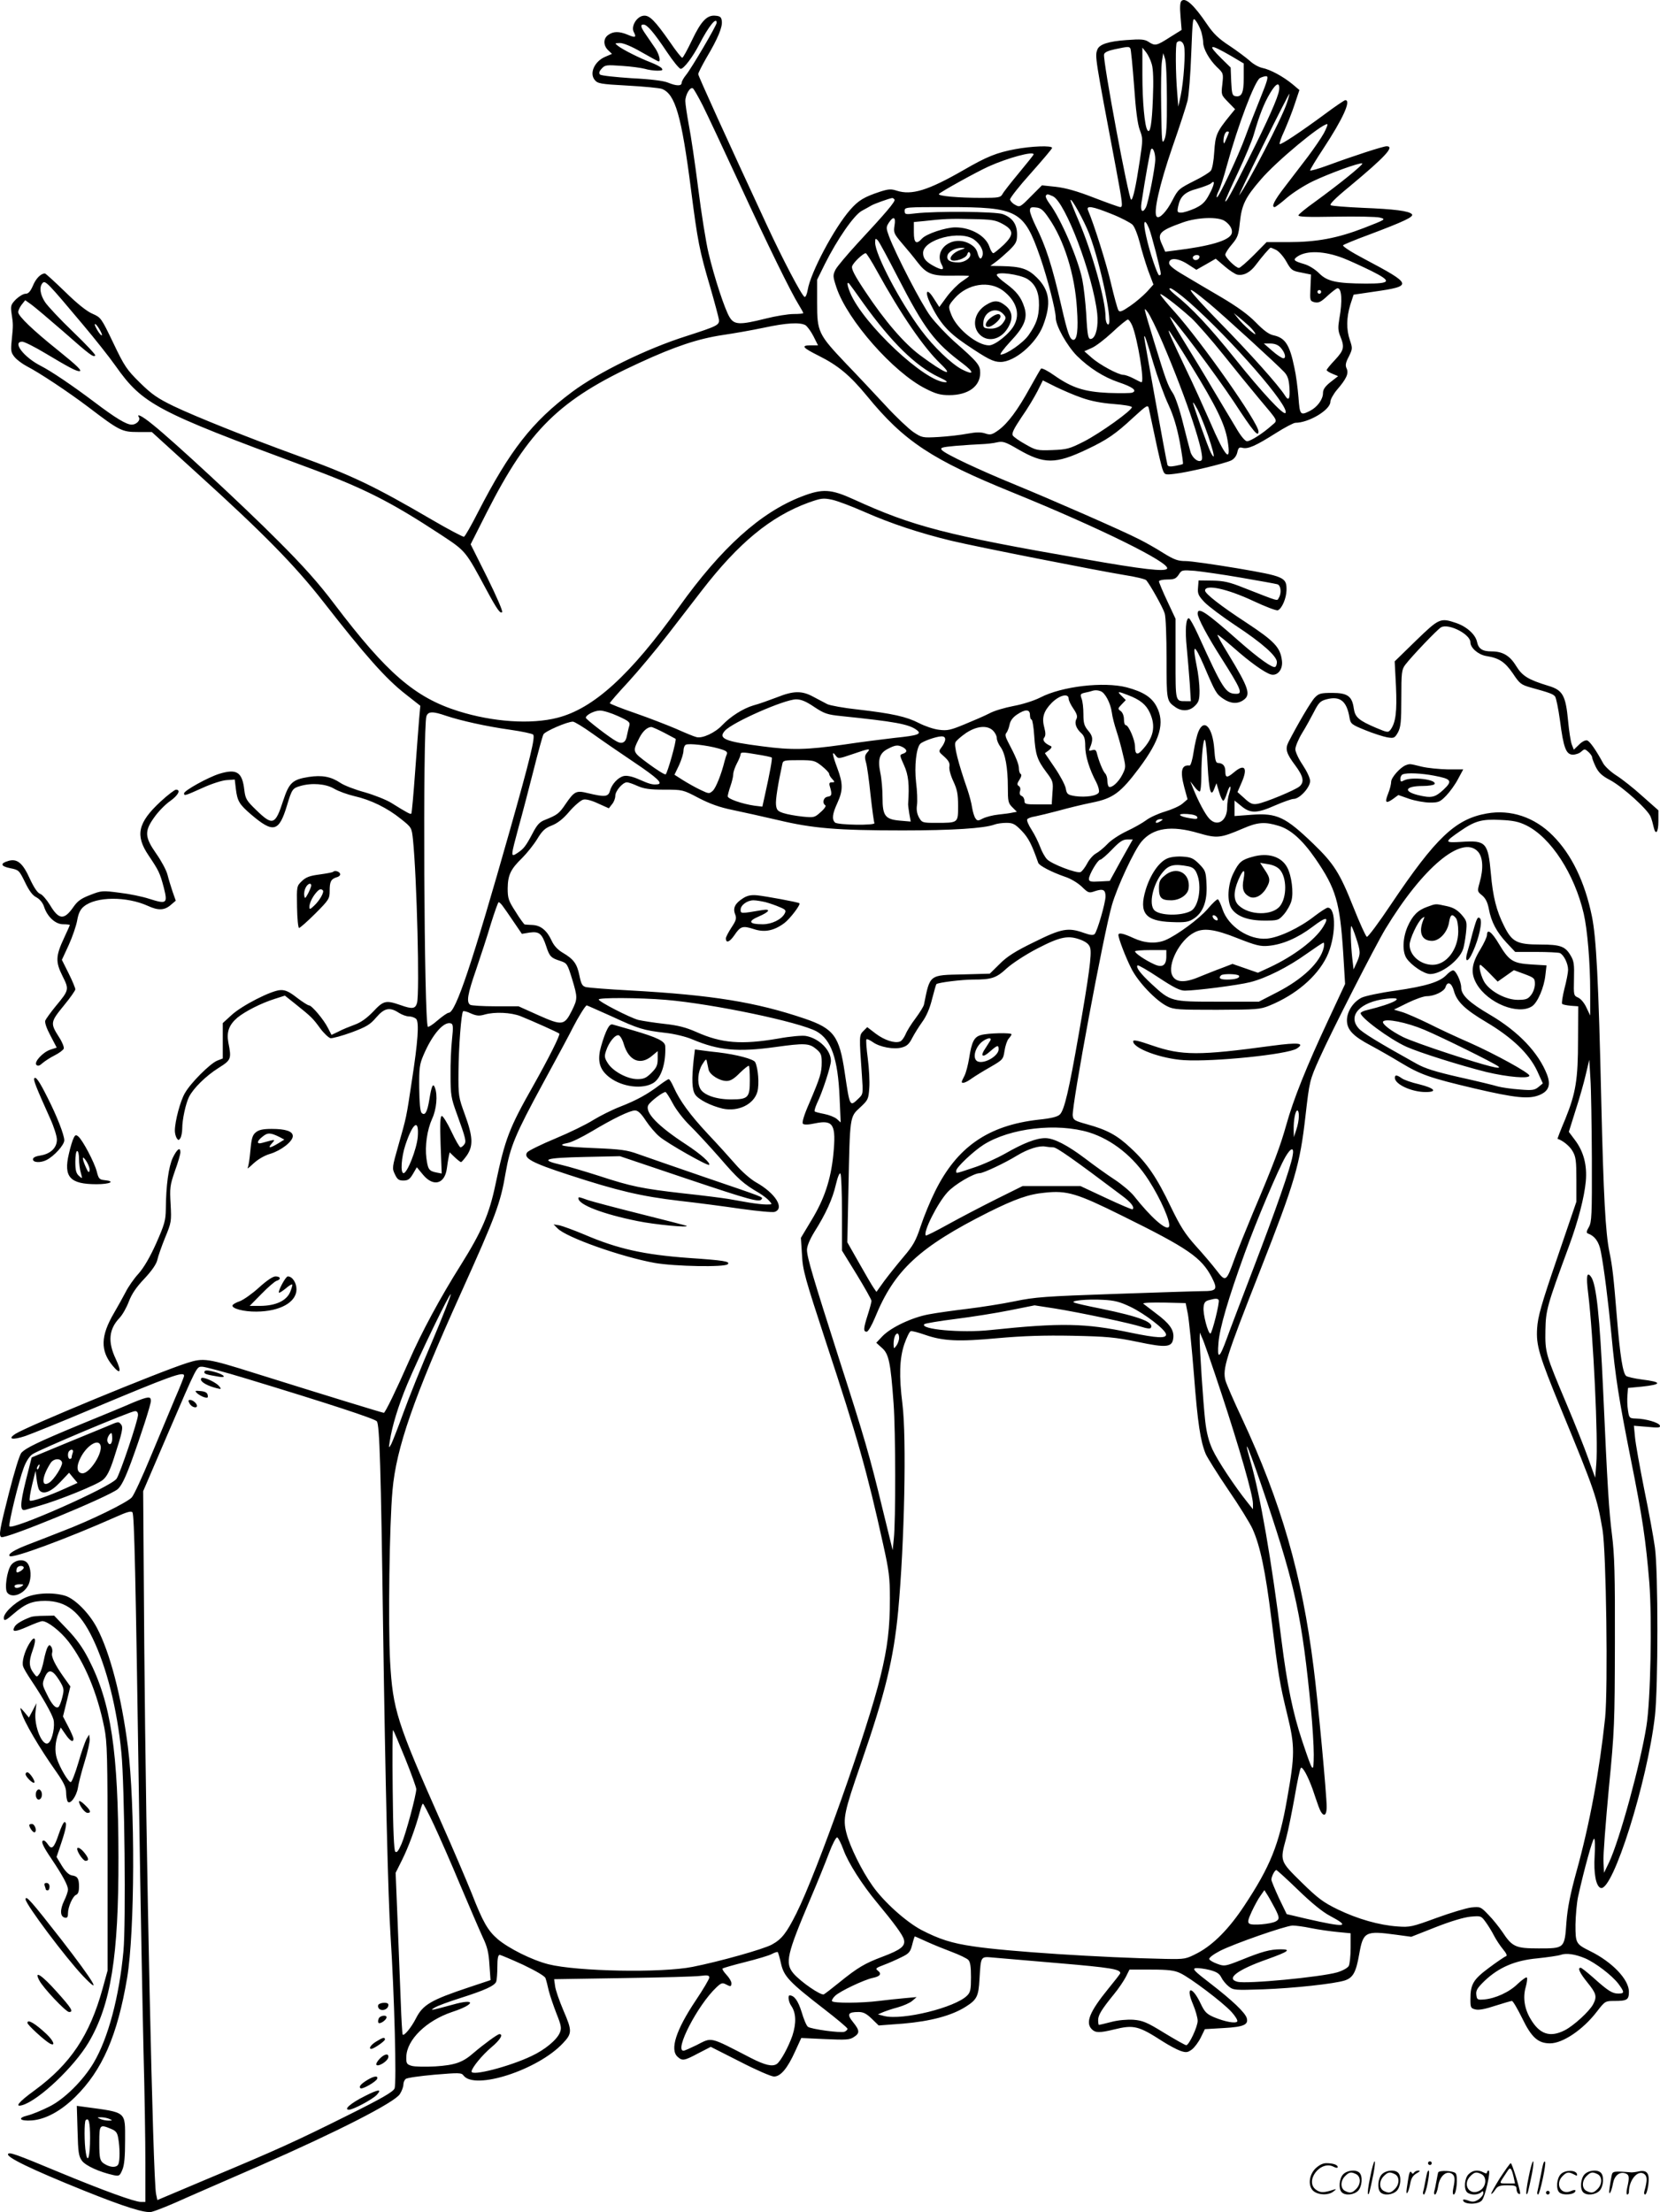 <svg version="1.0" xmlns="http://www.w3.org/2000/svg"
  viewBox="0 0 900.755 1199.853"
 preserveAspectRatio="xMidYMid meet">
<g transform="translate(-1.12,1200.329) scale(0.1,-0.1)"
fill="#000000" stroke="none">
<path d="M6422 11998 c-8 -8 -9 -36 -5 -84 l6 -73 -64 -40 c-72 -46 -80 -48
-115 -25 -21 14 -41 16 -120 10 -98 -7 -147 -23 -158 -51 -14 -37 -14 -37 100
-640 37 -198 39 -215 24 -215 -6 0 -70 23 -143 51 -92 36 -154 53 -207 59
l-75 8 -60 -60 c-57 -58 -60 -60 -85 -46 -14 7 -26 20 -28 29 -1 8 49 72 113
143 63 71 115 132 115 137 0 14 -110 10 -201 -7 -100 -19 -153 -40 -279 -113
-193 -111 -282 -138 -363 -112 -30 10 -45 9 -89 -5 -88 -29 -118 -47 -163 -98
-87 -99 -216 -342 -231 -435 -4 -23 -11 -40 -17 -38 -14 4 -120 206 -206 392
-215 463 -371 806 -371 816 0 7 20 46 44 88 62 104 88 167 84 199 -2 22 -9 28
-34 30 -46 5 -78 -28 -128 -133 -25 -52 -48 -95 -53 -95 -4 0 -34 37 -65 83
-84 120 -113 149 -145 145 -37 -4 -69 -58 -53 -88 16 -30 9 -33 -33 -15 -46
19 -77 19 -105 -1 -28 -19 -28 -57 -1 -83 l21 -20 -35 -15 c-59 -24 -89 -89
-59 -126 16 -20 30 -23 179 -31 89 -5 173 -13 186 -18 72 -28 106 -143 158
-548 36 -279 45 -327 104 -527 24 -83 45 -162 47 -175 4 -31 -7 -36 -177 -91
-215 -68 -478 -197 -620 -303 -217 -162 -337 -316 -510 -652 -36 -71 -71 -132
-76 -133 -5 -2 -83 39 -172 91 -317 185 -438 243 -737 351 -261 95 -547 209
-668 267 -86 42 -117 63 -182 127 -71 70 -84 89 -144 215 -65 135 -67 138
-112 158 -30 12 -84 55 -149 119 -57 55 -106 100 -110 100 -22 0 -49 -27 -65
-66 -14 -32 -25 -44 -40 -44 -12 0 -35 -14 -52 -30 -28 -29 -30 -35 -24 -78 9
-58 9 -62 1 -142 -6 -58 -5 -68 15 -93 12 -15 43 -38 68 -51 66 -34 219 -135
333 -221 168 -128 182 -135 268 -135 l76 0 255 -232 c351 -318 522 -492 675
-688 228 -292 339 -418 447 -502 l80 -63 -6 -65 c-3 -36 -13 -166 -22 -290 -9
-124 -18 -227 -21 -230 -4 -5 -23 5 -108 58 -27 17 -93 43 -145 58 -52 14
-112 37 -132 51 -51 34 -99 43 -172 32 -88 -14 -106 -31 -138 -128 -43 -133
-57 -138 -145 -53 -54 52 -60 62 -66 109 -11 99 -41 118 -136 89 -61 -19 -191
-91 -191 -106 0 -15 5 -13 101 30 48 22 107 41 131 42 l43 3 6 -51 c8 -66 19
-84 82 -138 122 -104 152 -96 196 50 26 87 30 92 72 104 62 18 137 12 182 -14
23 -14 73 -32 111 -41 89 -20 179 -64 253 -124 58 -46 58 -47 65 -111 21 -206
37 -832 22 -887 -9 -32 -26 -34 -88 -12 -81 28 -93 26 -150 -35 -35 -36 -67
-59 -101 -71 -27 -10 -67 -26 -87 -37 l-38 -18 -19 37 c-23 46 -88 123 -103
123 -6 0 -36 19 -66 42 -41 32 -62 42 -88 41 -49 -1 -213 -85 -268 -137 l-46
-42 0 -96 0 -96 -31 -12 c-39 -17 -142 -119 -174 -175 -25 -41 -55 -154 -55
-205 0 -14 5 -32 10 -40 9 -13 11 -13 20 0 5 8 10 32 10 52 0 49 19 136 37
172 24 47 91 113 159 156 70 44 72 49 54 140 -10 56 4 95 50 134 42 34 128 78
201 101 l56 18 59 -47 c85 -68 93 -76 133 -131 20 -27 46 -51 56 -53 11 -1 63
13 115 32 80 30 100 42 133 81 44 51 73 57 122 25 17 -11 42 -20 56 -20 15 0
32 -7 39 -14 16 -20 9 -122 -24 -335 -31 -207 -29 -194 -73 -350 -34 -119 -35
-125 -19 -157 13 -28 21 -34 46 -34 25 0 35 7 52 36 l21 36 34 -41 c56 -67
118 -50 129 35 3 22 7 50 10 63 l5 24 28 -27 c15 -14 30 -26 34 -26 3 0 18 17
32 37 35 52 32 102 -11 220 -35 96 -36 101 -35 234 1 134 15 316 25 327 3 3
23 -2 43 -12 30 -13 45 -14 73 -6 55 16 145 12 197 -9 67 -27 203 -88 209 -94
7 -6 -60 -138 -141 -282 -131 -231 -153 -288 -205 -535 -34 -163 -75 -257
-189 -439 -111 -176 -214 -367 -281 -521 -68 -155 -129 -280 -136 -280 -7 0
-320 96 -700 215 -257 81 -278 84 -366 56 -155 -49 -871 -345 -933 -385 -45
-29 -17 -35 53 -12 37 13 193 76 347 141 446 187 515 212 515 186 0 -5 -22
-61 -50 -125 -27 -64 -86 -205 -131 -313 -45 -109 -91 -209 -103 -222 -26 -28
-221 -124 -376 -183 -63 -25 -146 -57 -185 -72 -76 -29 -113 -52 -101 -63 14
-15 314 96 575 212 62 28 85 34 91 25 10 -16 17 -340 35 -1545 8 -545 20
-1166 25 -1382 6 -216 10 -487 10 -603 l0 -210 -25 0 c-33 0 -201 61 -438 159
-242 101 -275 112 -282 101 -11 -17 125 -83 410 -198 224 -90 333 -124 369
-116 17 4 76 27 131 51 55 25 260 114 455 199 420 184 734 344 761 389 11 17
19 40 19 51 0 12 6 26 13 31 6 6 77 16 156 23 132 11 146 11 157 -4 60 -82
405 30 540 175 50 53 50 67 3 176 -23 54 -44 114 -46 135 l-5 36 373 6 c206 3
395 8 422 12 37 5 47 3 47 -9 0 -8 -33 -64 -74 -125 -107 -160 -141 -266 -98
-305 26 -23 35 -22 112 19 l68 35 158 -80 c87 -45 170 -81 185 -81 36 0 73 44
115 137 l33 72 130 -6 c112 -5 133 -4 155 11 33 21 33 35 -4 81 -35 43 -28 55
30 55 26 0 43 -9 72 -37 l37 -36 133 10 c149 13 263 43 340 92 60 38 69 56 74
149 8 129 5 123 77 117 34 -3 197 -17 362 -31 270 -23 325 -32 325 -53 0 -4
-30 -42 -66 -86 -100 -123 -125 -183 -88 -219 19 -19 41 -20 119 -1 109 27
134 20 266 -65 33 -21 76 -44 96 -51 30 -10 39 -9 62 8 14 11 36 40 48 65 l22
45 102 6 c109 6 136 18 125 55 -10 30 -78 95 -196 186 -90 69 -101 81 -80 84
14 1 47 -3 75 -10 38 -10 53 -20 63 -40 7 -15 25 -37 40 -49 26 -21 34 -21
187 -16 167 6 386 30 443 48 45 15 61 44 78 140 22 125 32 131 202 108 l81
-11 132 52 c81 32 155 54 189 57 56 5 58 5 82 -28 14 -19 35 -53 46 -75 12
-23 34 -56 49 -74 19 -23 24 -35 15 -38 -7 -2 -48 -30 -91 -62 -86 -64 -101
-89 -101 -171 0 -45 2 -49 27 -55 18 -5 54 2 108 20 44 14 85 26 90 26 6 0 30
-42 55 -92 51 -106 87 -138 152 -138 69 0 179 74 254 172 44 57 46 58 94 58
70 0 80 6 80 50 0 66 -90 161 -210 220 -78 39 -80 42 -80 144 1 50 7 118 14
151 33 149 79 315 87 315 5 0 6 -42 3 -93 -6 -94 7 -166 33 -174 65 -22 253
574 294 932 18 154 18 789 0 915 -7 52 -33 194 -58 315 -24 121 -47 248 -50
283 l-6 62 73 -6 c60 -6 72 -5 68 7 -5 16 -76 37 -130 38 -35 1 -37 3 -43 44
-4 23 -5 60 -3 82 l3 40 74 7 c112 12 113 25 0 39 -39 5 -77 14 -84 19 -18 15
-33 108 -50 316 -19 230 -24 274 -41 358 -21 101 -32 304 -44 816 -15 655 -27
887 -51 1004 -38 185 -110 335 -212 437 -99 100 -228 143 -358 120 -170 -30
-276 -130 -520 -493 -66 -99 -125 -178 -131 -176 -6 2 -39 75 -74 163 -73 184
-106 235 -217 342 -152 146 -197 167 -334 157 l-93 -7 0 42 0 42 37 -30 c49
-41 85 -40 184 4 44 19 89 35 100 35 32 0 89 62 89 97 0 16 -17 52 -40 87 -22
32 -40 71 -40 85 0 15 16 54 36 87 20 32 49 85 65 116 25 49 34 59 67 68 75
20 111 -9 126 -100 6 -33 11 -37 85 -67 44 -18 98 -35 119 -39 38 -6 41 -4 59
27 15 29 18 57 18 186 0 138 2 154 21 180 34 45 175 193 195 204 42 22 159
-38 159 -82 0 -30 43 -67 86 -74 70 -11 101 -32 144 -94 37 -56 45 -62 98 -77
102 -28 120 -35 131 -48 6 -7 18 -66 27 -131 19 -148 33 -185 70 -185 15 0 36
7 46 17 17 15 19 15 38 -2 11 -10 20 -23 20 -28 0 -6 9 -30 20 -53 16 -32 34
-49 78 -72 69 -37 205 -160 220 -199 6 -15 13 -40 16 -55 11 -49 26 -30 26 31
l0 59 -87 77 c-47 43 -111 93 -141 112 -30 19 -61 48 -71 65 -39 72 -72 119
-87 125 -9 3 -27 -5 -44 -22 l-29 -28 -11 28 c-6 16 -15 73 -20 128 -13 138
-29 167 -106 190 -111 34 -142 53 -176 108 -34 56 -73 79 -133 79 -50 0 -71
14 -79 51 -8 40 -55 83 -113 103 -86 29 -92 27 -219 -96 l-115 -112 7 -135 c6
-137 -1 -196 -29 -235 -13 -17 -16 -17 -78 9 -96 41 -115 58 -122 106 -9 66
-34 84 -117 84 -61 0 -73 -3 -94 -25 -21 -21 -93 -144 -144 -243 -18 -37 -11
-61 38 -126 43 -58 50 -89 23 -113 -23 -20 -189 -89 -230 -95 -25 -4 -38 1
-69 30 l-38 34 23 53 c34 78 16 103 -41 55 -38 -32 -48 -32 -48 4 0 30 -13 45
-40 46 -12 0 -16 18 -20 76 -9 118 -55 168 -86 94 -8 -19 -20 -69 -26 -110 -6
-41 -16 -75 -22 -74 -44 5 -52 -30 -29 -117 l18 -66 -28 -24 c-15 -13 -58 -32
-95 -43 -37 -11 -83 -32 -102 -47 -19 -14 -66 -41 -105 -59 -38 -18 -86 -49
-105 -70 -19 -20 -47 -43 -62 -51 -15 -8 -37 -33 -48 -55 -12 -22 -28 -43 -36
-46 -22 -8 -158 44 -182 70 -12 13 -28 42 -37 67 -9 24 -29 66 -46 92 -17 26
-28 52 -24 57 3 6 22 13 43 16 20 4 78 18 127 31 50 14 132 34 182 44 114 23
154 52 256 188 114 153 140 245 94 333 -27 51 -73 80 -162 104 -125 32 -351 6
-469 -55 -33 -17 -96 -37 -145 -46 -47 -9 -106 -26 -131 -40 -25 -13 -85 -39
-134 -59 -77 -32 -95 -36 -140 -30 -28 3 -77 20 -108 36 -68 35 -143 52 -333
74 -76 8 -151 22 -165 29 -14 7 -47 25 -74 39 -63 35 -109 34 -199 -2 -40 -15
-97 -36 -128 -44 -57 -17 -124 -60 -169 -107 -38 -41 -107 -73 -139 -65 -14 3
-64 24 -111 45 -47 20 -147 59 -222 85 -76 26 -138 51 -138 54 0 4 45 56 100
115 54 59 152 176 216 259 65 84 147 190 183 237 200 259 374 402 579 477 68
24 79 26 127 16 29 -6 108 -36 176 -66 145 -64 303 -116 473 -157 143 -34 783
-160 940 -186 59 -9 112 -22 117 -28 22 -26 92 -151 100 -180 6 -17 10 -128
10 -246 0 -227 0 -229 49 -263 35 -24 77 -21 105 8 21 20 25 34 25 83 0 33 -7
94 -16 136 -24 119 -13 120 39 1 64 -150 68 -156 106 -182 40 -27 78 -29 109
-7 42 29 30 65 -83 251 -35 57 -61 103 -57 103 4 0 43 -32 87 -70 88 -78 168
-135 202 -145 36 -10 67 28 60 76 -9 71 -40 104 -193 205 -138 90 -224 157
-224 174 0 36 120 10 263 -57 64 -30 124 -53 132 -50 22 9 46 65 47 109 1 70
-11 75 -268 119 -126 21 -252 39 -279 39 -42 0 -62 7 -122 44 -39 25 -98 58
-130 74 -89 46 -478 216 -668 294 -203 83 -385 169 -403 190 -11 13 -1 16 75
23 49 4 111 8 138 9 28 1 66 5 86 10 32 7 45 3 115 -38 140 -81 202 -81 371
-1 112 53 156 83 255 175 72 66 78 69 83 48 3 -13 18 -86 35 -164 16 -77 34
-153 40 -168 10 -28 13 -29 63 -23 69 7 274 56 309 73 16 8 29 25 33 44 6 25
10 29 29 24 30 -7 71 11 180 80 49 31 97 56 106 56 73 0 190 70 190 114 0 12
16 41 35 64 52 60 66 90 53 117 -8 17 -5 32 12 64 20 41 21 45 6 89 -20 58
-19 122 2 192 l18 55 109 16 c215 31 213 38 -53 179 -67 35 -118 68 -113 73 4
4 66 30 137 56 194 73 250 99 236 113 -17 17 -92 27 -267 34 -88 4 -166 10
-173 14 -9 4 23 37 100 100 196 163 249 220 203 220 -18 0 -179 -52 -317 -103
-54 -20 -98 -32 -98 -28 0 5 32 58 71 117 108 164 153 264 120 264 -5 0 -55
-34 -110 -75 -130 -96 -240 -169 -246 -163 -3 3 8 35 25 71 16 37 42 101 56
144 l26 78 -38 32 c-50 41 -119 79 -164 88 -19 4 -49 21 -67 38 -18 16 -67 53
-109 81 -60 39 -88 66 -122 116 -73 108 -119 149 -140 128z m108 -168 c5 -19
10 -45 10 -58 0 -33 33 -92 74 -132 36 -34 36 -35 30 -93 -7 -58 -6 -59 31
-97 l38 -39 -27 -33 c-73 -90 -80 -106 -86 -198 -3 -51 -11 -94 -19 -103 -7
-9 -45 -33 -84 -52 -89 -45 -93 -48 -124 -108 -31 -61 -71 -103 -85 -89 -20
20 14 171 84 375 39 111 76 225 83 254 7 28 16 143 20 254 8 199 8 202 26 178
10 -13 23 -40 29 -59z m-2630 50 c0 -15 -138 -249 -166 -283 -13 -16 -24 -35
-24 -43 0 -18 -28 -18 -74 1 -23 10 -95 19 -197 24 -89 6 -166 14 -172 20 -7
7 -5 17 9 32 18 20 25 21 109 15 50 -3 106 -11 125 -16 19 -6 50 -10 69 -10
27 0 31 3 22 14 -6 7 -33 21 -59 31 -58 22 -150 68 -177 89 -19 15 -19 15 10
16 19 0 65 -19 118 -50 48 -27 89 -50 92 -50 13 0 2 41 -18 71 -13 19 -36 52
-50 73 -30 43 -33 56 -14 56 20 0 57 -44 126 -147 34 -51 68 -93 76 -93 17 0
66 65 102 135 49 95 93 150 93 115z m2536 -126 c9 -35 -2 -193 -18 -269 l-13
-60 -6 75 c-9 106 -10 265 -2 273 14 15 33 6 39 -19z m-291 -14 c3 -5 12 -96
20 -202 9 -132 19 -208 31 -240 17 -45 17 -52 0 -165 -21 -140 -37 -213 -47
-213 -13 0 -154 754 -147 788 2 11 21 20 58 28 72 15 78 16 85 4z m546 -40
l69 -41 0 -78 c0 -83 -11 -106 -47 -99 -15 3 -18 15 -21 79 l-3 76 -49 48
c-81 80 -67 83 51 15z m-430 -45 c8 -26 10 -91 6 -187 -5 -137 -15 -195 -30
-170 -15 23 -27 157 -27 297 l0 150 20 -25 c11 -14 25 -43 31 -65z m82 -190
c1 -145 -3 -197 -14 -220 -13 -27 -14 -11 -17 175 -2 113 0 225 4 250 l7 45
10 -30 c6 -16 10 -115 10 -220z m508 8 c-26 -65 -63 -158 -81 -208 -38 -106
-149 -340 -156 -332 -3 3 2 19 10 35 9 17 29 79 45 139 59 215 150 456 179
473 10 5 24 10 34 10 13 0 8 -21 -31 -117z m101 42 c-5 -39 -60 -163 -168
-378 -89 -178 -124 -242 -124 -223 0 4 31 74 69 154 38 81 77 174 86 207 30
104 55 168 88 223 33 56 54 63 49 17z m-3128 -83 c24 -48 112 -235 196 -417
159 -345 285 -601 326 -666 13 -21 24 -41 24 -44 0 -3 -24 -5 -53 -5 -28 0
-97 -11 -152 -25 -140 -35 -170 -34 -195 8 -26 42 -83 216 -114 347 -14 58
-39 215 -56 350 -17 135 -40 290 -51 345 -10 55 -19 114 -19 130 0 34 26 79
41 69 5 -3 29 -45 53 -92z m3170 12 c-28 -84 -211 -437 -258 -499 -8 -11 49
109 127 266 78 158 143 285 145 284 1 -1 -5 -24 -14 -51z m201 -163 c-15 -27
-55 -85 -88 -129 -34 -44 -90 -117 -124 -162 -58 -75 -75 -110 -55 -110 4 0
35 23 67 51 33 28 96 68 140 89 90 43 253 102 268 97 11 -3 -126 -114 -260
-211 -45 -32 -84 -64 -86 -70 -4 -9 46 -11 202 -8 113 2 221 0 240 -5 34 -9
32 -10 -86 -56 -145 -56 -257 -77 -412 -77 l-117 0 -69 -70 c-38 -38 -75 -70
-81 -70 -17 0 -74 56 -74 72 0 8 16 33 36 56 31 37 36 50 43 119 10 95 29 135
115 234 83 97 326 299 359 299 5 0 -4 -22 -18 -49z m-515 5 c0 -2 -7 -19 -15
-37 -11 -27 -14 -29 -15 -12 0 28 10 53 21 53 5 0 9 -2 9 -4z m-400 -147 c0
-42 -38 -236 -51 -261 -18 -34 -31 -20 -24 25 20 132 47 282 52 290 9 15 23
-16 23 -54z m-660 27 c0 -3 -36 -48 -80 -101 -44 -53 -85 -105 -90 -116 -10
-17 -22 -19 -113 -19 -126 0 -238 10 -231 21 6 10 201 118 269 149 104 47 245
85 245 66z m953 -217 c-22 -42 -38 -57 -78 -76 -27 -12 -61 -23 -74 -23 -21 0
-23 3 -17 33 11 55 36 79 105 97 34 10 68 23 74 29 23 23 18 -9 -10 -60z
m-849 -10 c68 -31 217 -426 241 -636 7 -67 -6 -127 -30 -137 -19 -7 -23 10
-30 139 -4 61 -13 142 -21 182 -23 113 -116 330 -178 412 -14 19 -23 38 -20
42 7 11 8 11 38 -2z m-859 -18 c6 -10 -44 -69 -202 -239 -55 -60 -109 -124
-118 -141 -15 -31 -15 -36 5 -97 59 -177 309 -461 484 -549 55 -28 80 -35 128
-35 102 0 168 47 168 121 0 42 -13 58 -142 171 -42 38 -99 98 -127 135 -49 65
-190 338 -226 435 -16 44 -16 49 -1 73 25 38 39 32 31 -15 -6 -38 -4 -44 42
-98 27 -31 64 -76 82 -100 50 -65 80 -76 189 -74 50 1 92 0 92 -2 0 -2 -18
-15 -40 -30 -21 -14 -58 -51 -81 -82 l-41 -56 -31 48 c-37 59 -50 38 -18 -29
51 -104 94 -154 191 -220 120 -81 151 -97 190 -97 77 0 193 99 231 197 46 121
36 192 -35 262 -48 47 -86 59 -191 61 l-60 1 30 22 c17 12 49 41 73 63 37 37
42 47 42 86 0 55 -25 91 -78 110 -40 14 -359 17 -473 4 -55 -7 -59 -6 -59 14
0 20 5 20 233 20 381 0 414 -18 502 -270 40 -116 85 -290 85 -331 0 -43 61
-151 115 -206 67 -66 146 -116 226 -143 75 -25 102 -45 75 -56 -9 -4 -67 -4
-129 -2 -133 6 -199 28 -295 95 -35 25 -67 41 -72 37 -4 -5 -31 -52 -60 -104
-66 -120 -120 -193 -171 -230 -35 -25 -44 -27 -71 -18 -23 8 -49 8 -97 -1 -36
-7 -106 -15 -156 -18 -89 -5 -91 -4 -138 27 -26 18 -94 82 -150 143 -56 60
-152 163 -214 227 -152 160 -158 173 -158 331 l0 125 42 85 c67 134 158 266
201 289 20 11 44 24 52 29 15 9 99 39 112 40 4 1 9 -3 13 -8z m1056 -185 c64
-167 135 -513 101 -492 -7 4 -12 23 -12 42 0 90 -72 347 -145 518 -25 58 -45
109 -45 113 1 21 74 -111 101 -181z m-220 86 c84 -120 143 -308 154 -493 8
-113 1 -169 -19 -169 -19 0 -31 33 -65 181 -51 223 -85 327 -141 439 -16 33
-30 69 -30 80 0 18 5 21 32 18 26 -2 40 -13 69 -56z m341 21 c51 -20 102 -47
114 -58 12 -12 28 -53 39 -95 10 -41 31 -110 46 -153 l29 -77 -35 -39 c-20
-21 -60 -56 -91 -77 -45 -31 -57 -35 -64 -24 -5 8 -23 73 -40 145 -25 109 -94
326 -125 398 -11 27 23 22 127 -20z m-591 -54 c62 -34 63 -59 5 -115 -26 -24
-50 -44 -55 -44 -5 0 -15 16 -21 35 -20 59 -100 105 -185 105 -52 0 -158 -35
-181 -61 -31 -34 -44 -24 -44 35 l0 55 53 5 c106 12 145 14 263 11 107 -2 126
-5 165 -26z m1207 15 c29 -20 44 -48 36 -69 -14 -37 -118 -67 -305 -90 l-55
-7 -18 41 c-27 58 -12 73 114 118 79 28 193 32 228 7z m-412 -39 c13 -31 64
-228 64 -247 0 -5 -4 -8 -9 -8 -9 0 -53 130 -70 210 -19 83 -11 106 15 45z
m-948 -62 c33 -25 51 -59 45 -84 -8 -28 -18 -23 -28 14 -7 23 -21 37 -48 51
-91 44 -190 -34 -146 -116 15 -28 6 -32 -33 -13 -51 26 -68 45 -68 76 0 74
204 127 278 72z m-418 -198 c149 -289 201 -358 356 -474 63 -48 61 -65 -4 -32
-58 30 -156 124 -222 213 -114 152 -250 411 -250 475 0 24 2 25 14 13 8 -8 55
-96 106 -195z m341 142 c-35 -12 -61 -41 -49 -53 15 -14 79 7 87 28 5 15 10
18 15 9 13 -21 -24 -51 -63 -51 -45 0 -64 12 -59 36 4 22 43 44 78 43 22 0 21
-2 -9 -12z m1714 1 c15 -7 40 -35 56 -63 26 -47 32 -51 81 -60 l53 -11 -3 -72
c-3 -69 -3 -71 22 -78 22 -5 35 1 71 35 24 22 49 41 54 41 23 0 27 -71 10
-164 -8 -48 -8 -65 5 -97 24 -59 20 -75 -29 -128 -25 -26 -45 -51 -45 -55 0
-4 14 -13 31 -20 l31 -13 -41 -32 c-30 -24 -41 -40 -41 -60 0 -34 -31 -76 -70
-96 -53 -27 -56 -23 -63 73 -4 49 -13 121 -22 160 -26 127 -50 163 -115 177
-24 5 -53 27 -95 70 -41 42 -99 84 -185 135 -69 40 -161 95 -205 121 -55 32
-80 53 -80 65 0 31 47 29 100 -5 l48 -31 53 30 52 30 47 -40 c25 -22 56 -42
68 -46 35 -8 72 11 103 53 28 38 75 93 80 93 2 0 15 -5 29 -12z m365 -45 c36
-14 105 -46 154 -70 111 -56 106 -68 -32 -68 -160 1 -209 12 -253 56 -22 22
-56 43 -81 50 -58 17 -63 23 -35 42 51 33 146 29 247 -10z m-2530 -70 c129
-234 253 -415 344 -502 80 -77 22 -53 -111 46 -85 63 -190 184 -298 347 -56
84 -75 121 -70 135 6 20 60 71 74 71 4 0 32 -44 61 -97z m1750 78 c0 -14 -18
-23 -30 -16 -6 4 -8 11 -5 16 8 12 35 12 35 0z m-934 -121 c44 -28 64 -72 63
-142 -1 -64 -14 -102 -56 -162 -30 -43 -121 -106 -152 -106 -7 0 16 31 52 70
77 81 96 128 76 188 -17 53 -42 85 -99 127 -28 20 -50 41 -50 47 0 20 125 3
166 -22z m-5127 -245 c65 -77 146 -179 179 -226 147 -208 221 -247 1027 -545
319 -117 464 -191 737 -370 139 -92 133 -85 251 -304 55 -102 73 -127 83 -117
5 4 -32 89 -81 188 l-90 180 88 174 c228 448 393 611 827 810 195 90 320 131
452 151 62 9 164 27 225 40 121 26 193 30 224 14 10 -6 30 -33 44 -60 l25 -50
-40 0 c-54 0 -45 -12 43 -56 106 -53 170 -106 263 -219 201 -246 353 -346 795
-525 467 -190 852 -380 833 -411 -11 -18 -132 -4 -450 52 -750 130 -929 177
-1249 323 -125 57 -170 60 -284 16 -223 -86 -435 -277 -666 -600 -264 -369
-463 -550 -659 -600 -144 -37 -350 -23 -538 36 -235 74 -388 206 -671 579 -88
117 -172 210 -307 345 -187 188 -569 542 -681 631 -56 46 -89 62 -74 39 10
-16 -14 -40 -39 -40 -29 0 -87 35 -202 122 -121 91 -235 168 -292 197 -92 47
-156 131 -100 131 11 0 69 -29 127 -64 122 -73 165 -96 182 -96 19 0 -8 27
-116 114 -135 108 -215 185 -215 206 0 10 9 28 19 41 l19 24 35 -25 c19 -14
96 -79 172 -145 145 -128 163 -141 173 -130 4 3 -50 61 -120 128 -70 67 -138
140 -152 161 -28 42 -33 84 -13 105 14 14 28 0 216 -224z m4238 112 c151 -210
282 -339 408 -399 40 -18 52 -28 37 -28 -110 0 -446 315 -517 484 -17 40 -20
65 -6 51 5 -6 40 -54 78 -108z m758 69 c70 -54 93 -123 60 -185 -23 -46 -104
-111 -137 -111 -63 0 -171 86 -203 162 -20 50 -20 52 17 94 70 79 188 97 263
40z m1119 -70 c81 -68 368 -330 405 -370 19 -20 26 -40 29 -86 4 -61 -4 -75
-25 -41 -33 53 -188 227 -358 400 -184 189 -202 222 -51 97z m-113 11 c231
-203 555 -575 525 -604 -11 -12 -128 113 -271 292 -143 178 -236 277 -330 352
-25 21 -34 32 -24 33 9 0 54 -33 100 -73z m719 53 c0 -5 -4 -10 -10 -10 -5 0
-10 5 -10 10 0 6 5 10 10 10 6 0 10 -4 10 -10z m-702 -144 c29 -28 106 -115
170 -195 64 -80 150 -186 192 -236 113 -135 106 -119 70 -151 -47 -42 -113
-84 -132 -84 -11 0 -35 29 -63 78 -26 42 -81 136 -124 207 -42 72 -114 190
-159 263 -45 73 -77 130 -72 127 26 -16 245 -309 347 -462 105 -161 133 -194
133 -160 0 47 -309 486 -456 650 -36 39 -70 81 -76 91 -12 22 87 -53 170 -128z
m-158 -132 c133 -311 233 -615 211 -637 -15 -15 -49 10 -60 45 -5 18 -24 89
-41 158 -17 70 -41 140 -54 160 -28 41 -40 76 -101 275 -62 205 -60 195 -36
165 11 -14 48 -88 81 -166z m463 96 c16 -14 34 -34 39 -45 13 -23 -68 47 -96
85 l-20 25 25 -20 c13 -11 37 -31 52 -45z m-628 -3 c29 -71 68 -307 50 -307
-3 0 -22 9 -42 20 -21 11 -46 20 -56 20 -27 0 -128 54 -172 93 l-40 35 38 17
c21 8 72 47 113 85 41 39 80 70 85 70 6 0 16 -15 24 -33z m-5599 -29 c9 -16
11 -27 5 -23 -6 3 -18 20 -27 37 -9 16 -11 27 -5 23 6 -3 18 -20 27 -37z
m5917 -185 c139 -226 184 -319 199 -407 22 -131 -11 -96 -96 102 -33 75 -90
202 -129 282 -80 169 -99 210 -93 210 2 0 56 -84 119 -187z m-204 12 c23 -77
60 -180 83 -228 28 -61 46 -123 61 -202 12 -63 19 -116 17 -118 -3 -3 -22 -7
-43 -11 -27 -5 -38 -3 -41 6 -6 18 -126 681 -126 692 0 21 10 -6 49 -139z
m690 84 c25 -27 33 -59 16 -59 -8 0 -35 18 -60 40 l-46 40 35 0 c23 0 42 -7
55 -21z m-1079 -273 c50 -18 108 -29 173 -34 53 -4 98 -11 100 -17 3 -16 -171
-141 -261 -187 -77 -39 -92 -43 -171 -46 -82 -3 -89 -1 -145 31 -33 18 -64 40
-69 48 -7 12 5 36 47 99 32 45 70 109 87 142 l29 58 68 -34 c37 -18 101 -46
142 -60z m629 -63 c50 -100 119 -323 73 -236 -16 30 -102 273 -97 273 3 0 13
-17 24 -37z m236 -913 c99 -17 188 -33 198 -36 19 -6 23 -49 7 -74 -10 -17 7
-22 -190 55 -77 31 -109 38 -170 39 l-75 1 -3 -39 c-3 -33 2 -44 35 -79 21
-22 96 -78 168 -126 146 -96 225 -167 225 -199 0 -11 -4 -23 -9 -26 -13 -9
-89 45 -196 139 -180 159 -225 189 -225 150 0 -24 53 -123 129 -242 106 -167
117 -193 81 -193 -58 0 -72 22 -209 323 -22 48 -44 87 -49 87 -16 0 -21 -66
-11 -162 5 -51 12 -137 16 -190 l6 -98 -26 0 c-59 0 -57 -7 -57 230 l0 217
-45 96 c-25 53 -45 101 -45 107 0 5 20 10 45 10 37 0 47 4 62 26 16 26 19 26
88 21 39 -4 152 -20 250 -37z m-761 -616 c24 -9 53 -64 60 -114 3 -25 15 -70
25 -100 10 -30 26 -87 35 -127 17 -70 17 -72 -3 -112 -21 -41 -58 -74 -73 -65
-4 3 -8 18 -8 33 0 15 -5 32 -12 39 -12 12 -35 69 -45 110 -4 17 -10 21 -26
16 -17 -5 -19 -3 -12 12 19 45 17 64 -9 94 -22 26 -26 42 -26 90 0 32 -4 70
-10 84 -8 23 -7 26 18 32 15 3 32 7 37 9 17 6 33 5 49 -1z m148 -21 c66 -25
99 -52 119 -97 33 -73 20 -135 -44 -203 -25 -28 -37 -21 -37 21 0 36 -35 116
-50 116 -6 0 -10 14 -10 31 0 19 -7 37 -17 45 -17 12 -17 14 4 36 l23 24 -22
22 c-27 26 -22 27 34 5z m-322 -20 c0 -9 12 -34 26 -54 19 -28 23 -42 16 -56
-12 -22 -1 -52 27 -77 16 -15 21 -31 21 -71 0 -51 22 -124 61 -197 10 -20 16
-43 13 -52 -7 -19 -70 -29 -128 -21 -42 7 -46 10 -52 43 -4 19 -31 70 -60 112
l-53 78 22 16 c13 10 17 19 11 22 -34 15 -48 32 -37 46 8 10 9 24 1 54 -15 55
-4 90 41 136 42 41 91 53 91 21z m-1381 -44 c56 -37 71 -42 149 -50 289 -30
364 -43 407 -75 30 -22 9 -30 -119 -43 -61 -7 -187 -23 -280 -37 -197 -28
-279 -30 -437 -9 -204 26 -243 42 -204 85 42 46 321 169 386 170 27 0 54 -11
98 -41z m-1064 -50 c59 -27 66 -33 61 -52 -4 -12 -9 -36 -13 -54 -6 -37 -26
-48 -56 -31 -35 18 -167 120 -167 128 0 15 46 39 76 39 17 1 62 -13 99 -30z
m2235 6 c0 -14 4 -25 9 -25 4 0 11 -39 14 -87 7 -104 16 -131 66 -198 36 -48
38 -53 33 -112 l-4 -63 -74 0 c-68 0 -74 2 -74 20 0 11 -7 23 -15 26 -10 4
-13 13 -9 26 4 12 1 24 -7 28 -10 7 -9 14 4 34 10 15 13 27 7 31 -6 3 -10 17
-10 30 0 23 -16 63 -60 146 -13 25 -16 39 -8 47 5 5 13 25 17 43 4 23 18 41
40 56 46 31 71 30 71 -2z m-3169 -4 c81 -27 220 -58 349 -76 63 -9 119 -21
124 -26 13 -12 -16 -130 -126 -519 -203 -716 -294 -990 -332 -990 -7 0 -34
-19 -60 -41 -26 -23 -50 -38 -53 -35 -21 20 -28 1625 -8 1684 9 27 34 28 106
3z m794 -96 c50 -36 152 -106 228 -157 125 -84 159 -116 125 -119 -26 -3 -44
2 -100 27 -36 16 -66 22 -82 18 -31 -7 -65 -44 -75 -80 -9 -33 -27 -35 -119
-13 -64 16 -74 11 -122 -59 -35 -52 -45 -59 -112 -86 -29 -11 -43 -27 -67 -73
-37 -70 -48 -84 -83 -107 -37 -24 -36 -20 7 140 20 71 56 210 81 308 25 99 49
187 54 196 9 17 129 69 160 69 8 0 56 -29 105 -64z m390 4 c33 -18 61 -32 62
-33 7 -6 -45 -190 -54 -193 -6 -2 -47 24 -92 57 -90 67 -89 64 -50 142 18 35
42 57 64 58 6 0 37 -14 70 -31z m1785 11 c11 -11 20 -29 20 -40 0 -12 9 -33
20 -48 26 -35 40 -113 40 -219 0 -76 2 -86 24 -108 l25 -25 -22 -4 c-12 -3
-47 -8 -78 -11 -30 -3 -68 -13 -84 -21 -26 -14 -31 -14 -41 1 -6 8 -14 34 -18
58 -3 23 -15 67 -25 97 -50 143 -75 242 -65 258 6 10 32 32 58 50 58 38 115
43 146 12z m-260 -47 c0 -10 -9 -29 -19 -42 -18 -24 -18 -24 14 -52 24 -22 31
-35 28 -53 -3 -14 6 -48 21 -80 21 -45 26 -69 26 -134 0 -93 2 -92 -120 -92
-72 0 -76 1 -92 29 -11 20 -15 42 -11 68 3 21 1 77 -5 123 -10 87 1 187 23
209 14 14 85 39 113 40 15 1 22 -5 22 -16z m1424 -143 c8 -140 18 -173 36
-125 l12 30 14 -47 c8 -27 18 -48 23 -48 4 0 13 18 20 41 7 23 15 38 18 35 3
-3 0 -19 -6 -37 -6 -18 -11 -52 -11 -75 0 -74 -54 -108 -97 -61 -22 23 -59 93
-87 162 l-16 40 21 -27 c11 -16 25 -28 30 -28 5 0 9 38 9 84 0 107 11 212 20
195 4 -8 11 -70 14 -139z m-2656 94 c44 -12 52 -18 47 -32 -4 -9 -9 -26 -12
-37 -17 -70 -47 -145 -64 -161 -19 -17 -21 -17 -67 5 -26 12 -68 36 -94 52
l-47 30 25 52 c13 29 24 64 24 79 0 14 6 29 13 32 18 8 114 -3 175 -20z m1003
6 c24 -14 24 -27 0 -35 -19 -6 -19 -8 6 -63 24 -53 29 -105 22 -207 -1 -5 2
-30 6 -54 l8 -44 -58 5 c-81 7 -95 26 -95 126 0 42 -5 102 -12 134 -15 74 -4
107 42 130 40 21 54 22 81 8z m-194 -28 c-13 -15 -15 -25 -7 -53 6 -19 17 -99
25 -178 9 -79 18 -147 21 -152 8 -14 -200 -11 -214 3 -18 18 -14 47 13 106 31
68 31 105 0 188 -28 75 -31 98 -10 70 15 -20 16 -19 93 7 92 32 100 32 79 9z
m-518 -28 c4 -4 -11 -86 -36 -198 l-15 -68 -42 5 c-69 10 -146 37 -146 51 0 7
7 33 15 56 8 23 15 52 15 64 0 12 9 38 20 59 11 20 20 43 20 50 0 11 15 11 83
-1 45 -7 84 -15 86 -18z m272 -46 c21 -17 39 -36 39 -41 0 -6 7 -19 17 -29 15
-17 15 -18 -2 -18 -13 0 -16 -5 -11 -22 13 -43 11 -53 -11 -56 -24 -3 -32 -35
-13 -47 5 -3 -6 -20 -26 -37 -33 -30 -37 -30 -99 -24 -36 4 -82 12 -103 19
-31 10 -37 17 -40 45 -3 27 10 109 34 220 4 21 9 22 90 22 81 0 87 -2 125 -32z
m-1000 -108 c34 -15 66 -20 145 -20 99 0 101 0 186 -45 62 -32 115 -51 184
-65 54 -11 165 -36 247 -55 189 -45 320 -56 677 -56 267 0 442 11 498 32 13 5
42 9 64 9 36 0 47 -6 84 -44 36 -38 54 -73 89 -173 5 -15 72 -50 144 -75 32
-10 71 -34 92 -54 36 -35 39 -36 73 -24 43 14 56 7 56 -29 0 -35 -45 -190 -59
-204 -8 -8 -24 -6 -58 6 -86 31 -122 24 -271 -50 -103 -50 -148 -79 -187 -119
l-53 -52 -145 -4 c-185 -4 -179 1 -212 -163 -2 -11 -23 -44 -45 -74 -23 -30
-48 -70 -55 -88 -8 -18 -21 -36 -30 -39 -29 -11 -84 7 -131 42 l-47 36 -21
-21 c-23 -23 -23 -27 -8 -239 7 -102 7 -103 -18 -127 -48 -46 -47 -48 -75 140
-29 198 -59 239 -217 293 -266 90 -501 128 -947 153 -118 6 -226 15 -240 18
-21 6 -26 16 -36 64 -13 63 -31 88 -91 123 -27 16 -47 38 -59 64 -25 55 -58
83 -102 86 -21 1 -41 2 -45 3 -3 1 -26 31 -49 69 -39 60 -43 73 -43 127 1 72
16 104 79 165 25 25 62 71 81 102 28 46 43 60 80 74 30 12 61 35 95 76 28 32
62 61 75 64 14 4 45 -4 81 -21 l58 -26 17 22 c10 11 18 32 18 46 0 26 40 73
63 73 8 0 34 -9 58 -20z m3037 -169 c3 -10 -5 -12 -39 -6 -64 10 -75 27 -15
23 31 -2 51 -8 54 -17z m-198 -21 c-20 -13 -33 -13 -25 0 3 6 14 10 23 10 15
0 15 -2 2 -10z m1982 -23 c134 -65 263 -264 313 -480 20 -87 35 -266 35 -422
l0 -130 -20 42 c-11 25 -30 48 -45 55 -25 11 -25 13 -23 102 2 77 0 97 -18
126 -29 50 -55 60 -164 60 -128 0 -154 14 -197 100 -42 83 -61 159 -72 285
-15 168 -27 181 -158 172 -96 -6 -96 -2 -9 58 81 56 118 66 218 61 68 -3 99
-9 140 -29z m-1343 -3 c65 -19 129 -76 199 -177 113 -164 134 -237 152 -516
l10 -165 -91 -195 c-119 -254 -190 -432 -228 -569 -33 -117 -67 -209 -180
-475 -37 -89 -83 -202 -101 -252 -45 -125 -48 -127 -97 -63 -22 29 -73 89
-113 133 -59 66 -83 104 -136 213 -75 157 -128 236 -217 318 -73 69 -128 99
-237 129 -68 19 -75 23 -78 47 -6 52 168 989 213 1143 29 100 120 295 160 343
63 75 162 90 311 46 100 -29 117 -27 239 25 80 35 119 38 194 15z m-854 -186
l-62 -113 -57 -3 c-47 -3 -56 0 -56 14 0 23 48 104 61 104 6 0 35 25 64 55 41
43 59 55 83 55 l30 0 -63 -112z m1935 47 c28 -30 32 -92 10 -169 -13 -47 -13
-48 13 -69 19 -16 30 -37 37 -74 13 -70 42 -125 97 -184 l46 -49 113 0 c62 0
120 -3 129 -6 21 -9 45 -56 45 -91 0 -15 -9 -62 -20 -103 -10 -41 -16 -78 -12
-82 4 -4 25 -8 47 -10 l40 -3 -1 -180 c0 -218 -12 -290 -69 -431 -25 -59 -44
-108 -42 -108 27 -8 66 -39 81 -66 18 -30 21 -52 21 -155 l0 -120 -104 -305
c-87 -254 -105 -318 -109 -382 -6 -93 11 -148 130 -438 182 -441 196 -482 225
-655 20 -120 30 -858 14 -1019 -30 -284 -83 -574 -156 -836 -33 -120 -48 -195
-54 -273 -10 -143 -10 -142 -151 -142 -125 0 -143 8 -197 90 -18 26 -51 68
-75 92 -42 44 -44 45 -93 40 -27 -3 -113 -29 -190 -57 -131 -48 -144 -51 -210
-46 -100 7 -216 40 -324 92 -80 39 -108 60 -197 147 -118 116 -118 115 -84
239 11 40 31 141 46 223 14 83 29 154 34 159 9 9 38 -44 64 -116 9 -27 23 -68
32 -93 21 -59 44 -60 44 -2 0 65 -47 572 -71 757 -63 503 -177 897 -389 1351
-43 91 -83 183 -89 204 -17 64 1 122 190 602 187 476 214 568 244 833 22 190
22 193 77 315 63 141 302 609 357 700 202 333 415 511 501 420z m-5294 -292
c8 -10 35 -49 60 -86 l47 -69 42 7 c52 7 67 -5 90 -74 18 -56 26 -64 77 -80
36 -12 38 -16 63 -96 31 -103 31 -109 -1 -174 -40 -80 -52 -82 -180 -25 l-109
49 -125 0 c-69 0 -131 4 -137 8 -22 14 -15 57 32 192 24 71 61 183 80 248 20
64 39 117 42 117 3 0 12 -8 19 -17z m4633 -175 c25 -75 26 -88 4 -136 l-17
-37 -7 60 c-8 69 -11 175 -5 175 2 0 14 -28 25 -62z m-1489 -14 c28 -12 42
-24 47 -43 9 -34 -7 -150 -62 -466 -53 -303 -78 -413 -103 -437 -12 -12 -47
-21 -116 -28 -273 -31 -442 -148 -561 -389 -26 -52 -61 -137 -78 -189 -26 -79
-41 -105 -92 -165 -34 -40 -81 -99 -105 -131 l-43 -60 -16 23 c-9 13 -44 73
-79 135 l-63 111 6 290 c8 395 7 390 63 441 43 40 46 45 50 105 3 35 -1 107
-8 161 -7 54 -11 101 -7 104 3 3 18 -4 34 -15 37 -27 115 -42 159 -29 26 7 39
19 55 51 12 23 37 63 55 88 22 30 41 74 53 124 11 42 21 78 23 80 8 9 139 25
199 25 101 0 126 8 183 61 30 27 103 75 167 108 126 65 168 73 239 45z m-2255
-324 c257 -22 723 -120 817 -171 80 -45 116 -148 125 -359 l6 -135 -21 19
c-12 10 -42 22 -68 27 -26 5 -50 11 -52 14 -3 3 3 22 12 43 29 58 76 203 76
231 0 58 -64 122 -135 135 -19 4 -86 -2 -151 -14 -199 -34 -307 -26 -445 36
-57 25 -100 36 -175 44 -54 6 -117 16 -139 21 -47 13 -215 99 -215 111 0 11
220 10 365 -2z m-296 -89 c147 -68 172 -76 293 -90 47 -5 113 -21 145 -35 145
-61 247 -70 451 -42 158 22 184 21 221 -10 27 -22 31 -32 31 -73 0 -56 -8 -81
-67 -220 -30 -68 -41 -107 -35 -113 6 -6 29 -6 65 2 101 21 116 -6 100 -170
-14 -137 -49 -241 -119 -356 l-57 -95 6 -92 c4 -84 16 -125 130 -473 171 -518
224 -705 311 -1100 31 -139 36 -178 36 -290 0 -161 -12 -264 -51 -423 -68
-283 -344 -1061 -456 -1285 -54 -108 -80 -141 -133 -170 -45 -25 -284 -92
-430 -121 -170 -34 -628 -25 -783 14 -90 23 -216 86 -276 137 -53 46 -80 93
-140 247 -28 69 -102 244 -167 389 -240 541 -261 608 -276 868 -11 203 -4 744
13 930 20 229 115 502 371 1069 189 419 215 487 243 654 25 142 52 207 203
485 77 141 150 277 162 302 27 53 68 120 75 120 2 0 62 -27 134 -59z m-865
-125 c-5 -45 -9 -133 -8 -196 0 -104 3 -123 33 -205 51 -141 54 -154 40 -171
-6 -8 -15 -14 -19 -14 -5 0 -27 38 -49 85 -22 47 -46 85 -52 85 -9 0 -11 -40
-7 -156 l6 -156 -31 6 c-38 8 -44 17 -52 77 -9 66 4 154 31 214 24 51 31 129
15 169 -10 27 -18 10 -30 -64 -11 -69 -24 -91 -42 -73 -8 8 -12 57 -13 135 -1
109 2 129 23 178 49 115 112 186 150 172 11 -4 12 -20 5 -86z m6185 -649 c1
-306 -1 -342 -16 -369 -13 -22 -15 -32 -6 -35 38 -14 61 -45 71 -100 17 -88
40 -270 57 -448 22 -235 40 -347 105 -675 64 -318 82 -443 101 -673 15 -198 7
-636 -16 -777 -33 -207 -146 -619 -203 -739 l-27 -56 -3 62 c-2 34 12 212 29
395 31 317 32 355 33 788 1 374 -2 479 -16 590 -16 128 -24 248 -48 785 -18
399 -37 573 -65 612 -23 32 -28 6 -16 -89 28 -230 55 -798 44 -925 l-6 -75
-37 103 c-20 57 -73 190 -117 294 -116 275 -118 282 -116 403 2 109 8 132 128
457 50 136 83 264 91 350 8 89 -12 163 -59 225 l-33 44 36 115 c21 64 46 152
56 196 l19 80 6 -100 c4 -55 7 -252 8 -438z m-1590 231 c0 -18 -6 -51 -14 -73
l-13 -40 -1 41 c-1 52 9 104 20 104 5 0 9 -15 8 -32z m-4781 -112 c-6 -67 -57
-196 -77 -196 -18 0 -12 87 10 153 41 123 75 145 67 43z m3643 25 c125 -39
242 -132 323 -259 65 -100 123 -233 110 -253 -14 -23 -98 51 -191 169 -18 22
-65 62 -105 88 -40 26 -111 77 -158 113 -97 73 -170 111 -217 111 -49 0 -118
-27 -216 -83 -48 -27 -127 -63 -175 -78 -102 -34 -92 -32 -92 -15 0 17 93 105
148 140 144 91 398 120 573 67z m-194 -81 c18 0 108 -63 371 -261 50 -37 71
-64 59 -75 -2 -3 -67 25 -144 61 l-139 65 -157 0 -157 0 -143 -71 c-78 -39
-195 -100 -260 -136 -65 -36 -120 -64 -122 -61 -17 16 64 177 118 235 38 42
142 103 175 103 19 0 136 55 201 95 61 37 123 56 156 49 11 -2 30 -4 42 -4z
m1298 -47 c-11 -63 -91 -293 -212 -608 -63 -165 -129 -337 -145 -382 -40 -110
-53 -117 -45 -22 7 82 53 239 142 484 64 178 183 457 221 523 31 53 49 55 39
5z m-2445 -310 l0 -203 80 -130 c44 -72 80 -136 80 -143 0 -6 -9 -41 -20 -75
-24 -75 -25 -92 -6 -92 8 0 27 33 45 76 105 258 240 383 618 573 141 70 216
97 303 105 121 13 174 -3 418 -124 361 -178 432 -227 489 -336 33 -65 27 -74
-52 -74 -27 0 -240 -7 -473 -15 -378 -13 -435 -17 -545 -40 -67 -14 -183 -32
-257 -41 -74 -9 -169 -22 -210 -30 -91 -17 -203 -70 -250 -118 l-34 -36 31
-28 c37 -32 47 -79 63 -302 11 -148 12 -639 1 -735 l-6 -60 -54 220 c-70 290
-100 393 -236 815 -142 444 -175 554 -175 594 0 20 15 56 40 97 62 98 99 179
117 258 10 42 20 66 25 58 4 -6 8 -103 8 -214z m-2223 -694 c-58 -134 -128
-309 -157 -389 -29 -80 -59 -156 -66 -170 -14 -24 -14 -23 -8 15 12 80 46 193
95 310 63 150 232 500 236 488 2 -5 -43 -119 -100 -254z m3788 186 c79 -38
188 -122 193 -148 5 -25 -48 -22 -193 8 -247 52 -377 54 -760 14 -156 -17
-386 4 -358 32 4 4 80 17 168 28 88 11 221 32 295 47 l135 27 110 -17 c131
-21 412 -80 472 -100 27 -9 45 -11 49 -5 18 30 -58 60 -271 104 -71 14 -137
29 -145 33 -26 10 71 20 155 15 65 -3 93 -11 150 -38z m479 37 c7 -11 -36
-182 -45 -182 -13 0 -41 106 -37 142 2 25 9 34 28 39 36 10 48 10 54 1z m-167
-77 c6 -33 21 -181 33 -330 20 -262 35 -359 64 -429 8 -18 62 -105 121 -192
60 -87 119 -183 133 -214 42 -94 70 -230 102 -487 39 -313 44 -346 87 -523 41
-168 41 -215 -2 -456 -43 -246 -91 -365 -233 -579 -82 -124 -167 -210 -252
-255 -64 -33 -67 -34 -175 -32 -347 7 -859 40 -1042 68 -118 17 -186 39 -284
90 -82 44 -202 151 -263 238 -58 81 -123 213 -142 287 -20 78 -12 114 78 374
133 384 178 569 203 831 34 369 46 938 23 1122 -19 151 -16 246 10 324 13 37
28 68 35 71 6 2 41 -7 78 -20 98 -34 182 -38 395 -18 134 12 252 16 404 13
189 -4 231 -8 353 -33 161 -34 190 -30 195 23 4 42 -21 77 -95 132 -32 24 -62
48 -68 52 -5 5 44 7 110 6 l120 -3 12 -60z m-1567 -128 c0 -13 -7 -32 -15 -43
-14 -18 -14 -18 -15 8 0 32 9 58 21 58 5 0 9 -10 9 -23z m1749 -302 c97 -294
171 -551 171 -598 l0 -30 -31 39 c-68 85 -161 225 -189 286 -20 44 -32 91 -39
153 -11 97 -31 401 -30 450 l1 30 13 -30 c8 -16 55 -151 104 -300z m-5289 80
c445 -135 695 -217 706 -231 15 -19 22 -252 34 -1124 12 -826 27 -1464 40
-1660 21 -322 34 -809 22 -835 -9 -19 -70 -54 -259 -148 -279 -139 -373 -182
-758 -343 l-270 -114 -7 33 c-17 82 -55 1849 -64 2972 l-6 840 131 305 c165
383 158 370 190 370 14 0 123 -29 241 -65z m5534 -661 c157 -470 193 -638 241
-1133 8 -85 15 -195 15 -245 -1 -106 -3 -104 -63 75 -50 149 -82 305 -112 544
-53 429 -116 792 -169 974 -47 165 -4 59 88 -215z m-4674 -1399 c33 -82 60
-157 60 -166 0 -32 -57 -244 -80 -297 -17 -39 -26 -50 -34 -42 -7 7 -12 118
-14 338 -2 180 -1 324 2 321 4 -3 33 -73 66 -154z m155 -358 c29 -62 94 -209
143 -327 50 -118 105 -246 122 -283 26 -54 33 -85 37 -151 l6 -83 -114 -38
c-210 -70 -253 -95 -291 -170 -25 -49 -65 -98 -72 -87 -2 4 -7 81 -10 172 -4
91 -11 287 -17 435 l-11 270 35 70 c34 68 73 173 97 263 6 23 13 42 16 42 3 0
30 -51 59 -113z m2223 -137 c25 -70 102 -190 181 -285 93 -112 141 -177 147
-202 9 -35 -15 -55 -116 -93 -96 -36 -135 -59 -235 -140 -38 -31 -76 -60 -83
-64 -15 -9 -127 68 -166 114 -46 55 -35 103 91 400 39 91 85 205 103 253 18
48 38 86 44 84 6 -2 21 -32 34 -67z m2466 -217 c71 -69 133 -120 173 -141 117
-62 86 -65 -128 -16 l-106 25 -42 87 c-22 48 -41 93 -41 100 0 16 18 52 27 52
3 0 56 -48 117 -107z m-124 -102 c25 -49 25 -58 3 -70 -27 -14 -126 -23 -142
-12 -11 7 -9 19 12 65 15 32 36 71 48 87 l21 30 19 -30 c10 -16 27 -48 39 -70z
m195 -106 c39 -8 103 -17 143 -21 l72 -7 0 -79 c0 -44 -5 -88 -10 -98 -6 -11
-33 -26 -63 -35 -92 -26 -490 -64 -541 -51 -65 16 -1 65 161 122 117 42 133
54 73 54 -56 0 -101 -12 -214 -58 -86 -34 -91 -35 -129 -21 -22 8 -42 19 -44
26 -3 7 24 27 59 45 77 39 352 135 393 137 17 0 62 -6 100 -14z m-2084 -74
c35 -16 97 -41 137 -56 40 -15 79 -34 87 -42 11 -10 15 -37 15 -94 0 -67 -3
-82 -21 -100 -65 -65 -349 -135 -449 -111 l-35 9 25 11 c14 6 51 19 82 27 32
9 68 25 80 36 l23 20 -65 -6 c-36 -3 -99 -10 -140 -15 -96 -12 -247 -13 -254
-1 -3 4 5 18 17 29 26 25 157 87 204 97 40 8 50 22 28 39 -15 11 -12 15 31 31
27 10 70 29 96 42 42 20 49 29 59 68 6 25 13 45 14 45 2 0 31 -13 66 -29z
m-792 -118 c16 -70 44 -100 234 -247 70 -54 127 -102 127 -107 0 -5 -7 -12
-16 -16 -21 -8 -183 14 -199 27 -8 6 -23 42 -34 80 -19 61 -40 90 -65 90 -11
0 -6 -36 9 -57 26 -38 28 -93 6 -161 -22 -63 -64 -140 -85 -154 -24 -16 -65
-6 -141 33 -229 118 -208 113 -295 69 -33 -16 -64 -30 -70 -30 -51 0 77 248
178 343 25 24 33 27 50 18 28 -15 32 -14 32 6 0 9 -12 29 -27 45 -14 15 -24
30 -21 34 4 3 59 19 123 35 64 16 128 35 143 43 15 8 30 13 33 11 3 -2 11 -30
18 -62z m4364 28 c57 -25 146 -93 180 -138 34 -46 34 -53 -1 -53 -32 0 -56 15
-136 87 -33 29 -63 53 -68 53 -18 0 -5 -28 37 -80 48 -59 53 -76 31 -118 -20
-38 -105 -116 -154 -141 -80 -41 -137 -22 -186 62 -33 55 -42 116 -26 172 7
25 10 49 6 52 -3 4 -25 -12 -49 -34 -45 -45 -122 -80 -183 -85 -36 -3 -39 -1
-42 26 -3 23 6 37 45 75 77 73 165 111 286 122 56 6 113 14 127 19 31 11 78 4
133 -19z m-5763 -35 c69 -33 117 -61 121 -72 4 -11 12 -41 18 -69 7 -27 26
-83 42 -124 26 -65 28 -79 18 -103 -16 -39 -81 -93 -154 -127 -120 -57 -325
-110 -325 -84 0 19 57 89 108 132 47 39 66 71 43 71 -10 0 -85 -55 -139 -101
-60 -53 -102 -67 -208 -74 -54 -3 -112 -2 -129 3 -27 8 -30 13 -29 49 2 92
108 196 248 243 128 42 131 76 4 40 -121 -33 -128 -34 -98 -16 14 9 77 32 140
52 132 42 185 66 194 89 3 9 6 46 6 81 0 45 4 64 13 64 6 -1 64 -25 127 -54z
m3565 -45 c53 -24 232 -159 279 -211 20 -22 34 -45 31 -51 -8 -13 -67 -2 -127
23 -39 17 -50 28 -71 72 -47 100 -85 97 -42 -3 14 -33 25 -73 25 -89 0 -32
-47 -132 -62 -132 -6 0 -59 30 -120 67 -94 58 -117 67 -167 71 -34 2 -83 -2
-120 -12 -34 -9 -65 -16 -67 -16 -2 0 -4 12 -4 26 0 27 17 56 87 142 24 29 52
71 63 92 l20 40 118 0 c91 0 126 -4 157 -19z M5363 10350 c-60 -36 -79 -106
-43 -153 42 -53 118 -41 159 26 31 50 27 90 -10 121 -37 31 -63 33 -106 6z
m92 -50 c16 -18 17 -21 1 -45 -17 -26 -49 -39 -87 -33 -20 2 -24 8 -22 32 4
60 70 88 108 46z M5386 10279 c-28 -22 -35 -49 -12 -49 20 0 66 39 66 56 0 20
-23 17 -54 -7z M4043 7131 c-43 -27 -56 -53 -43 -86 9 -23 6 -34 -20 -73 -16
-25 -30 -51 -30 -58 0 -28 19 -22 45 15 34 51 46 54 106 35 59 -20 111 -9 167
33 31 24 89 100 81 107 -7 6 -182 38 -229 43 -33 3 -54 -1 -77 -16z m122 -21
c22 -6 57 -18 77 -27 32 -13 36 -18 27 -35 -17 -32 -70 -58 -119 -58 -75 0
-83 16 -22 42 58 25 69 43 20 35 -118 -20 -118 -20 -118 2 0 25 36 51 70 51
14 0 43 -5 65 -10z M6808 7356 c-59 -16 -74 -28 -104 -89 -31 -61 -36 -153
-10 -192 28 -42 89 -65 177 -65 75 0 78 1 108 35 16 19 35 52 40 73 12 44 1
135 -23 180 -31 59 -104 82 -188 58z m148 -70 c38 -43 39 -148 1 -197 -41 -53
-166 -52 -224 3 -29 27 -30 73 -2 139 27 62 39 63 28 3 -10 -50 -1 -77 31 -94
27 -15 66 3 90 42 26 43 25 58 -6 103 l-25 38 43 -7 c27 -4 51 -15 64 -30z
M6343 7346 c-44 -20 -90 -87 -115 -169 -38 -126 -2 -170 140 -175 74 -3 92 0
120 18 51 32 75 95 70 186 -3 70 -6 76 -40 111 -31 31 -44 37 -90 40 -32 2
-66 -2 -85 -11z m117 -42 c24 -5 36 -15 46 -40 28 -67 10 -179 -33 -202 -52
-28 -168 -26 -198 4 -32 33 -8 142 46 207 32 39 62 46 139 31z M6331 7254
c-26 -21 -31 -33 -31 -68 0 -53 13 -66 66 -66 47 0 91 30 95 65 11 83 -66 124
-130 69z M6565 7074 c-47 -55 -167 -143 -230 -170 -51 -21 -113 -17 -173 11
-56 26 -82 31 -82 17 0 -19 39 -121 70 -182 37 -74 134 -175 195 -205 36 -18
62 -19 270 -19 215 1 234 2 285 23 142 58 257 156 310 264 50 102 54 267 6
267 -7 0 -39 -21 -72 -46 -80 -63 -194 -117 -259 -122 -97 -8 -209 66 -240
159 -9 27 -20 51 -25 54 -4 3 -29 -20 -55 -51z m53 -53 c3 -8 -1 -12 -9 -9 -7
2 -15 10 -17 17 -3 8 1 12 9 9 7 -2 15 -10 17 -17z m573 -45 c-44 -71 -159
-158 -289 -219 l-65 -30 -69 24 -69 24 -57 -22 c-31 -11 -85 -33 -120 -47 -81
-35 -131 -33 -150 7 -28 58 41 192 119 232 50 27 111 19 236 -31 99 -39 124
-45 167 -41 76 7 158 42 239 103 75 57 93 57 58 0z m3 -113 c-19 -80 -113
-170 -253 -242 l-99 -51 -222 0 c-255 0 -256 0 -360 96 -61 57 -87 91 -76 101
3 3 54 -26 114 -66 82 -54 116 -71 142 -71 62 0 293 30 355 46 85 21 206 82
305 153 47 33 88 61 93 61 4 0 4 -12 1 -27z m-854 -47 c0 -50 -22 -64 -68 -42
-48 22 -102 59 -102 69 0 4 38 7 85 7 l85 0 0 -34z m394 -105 c8 -12 -19 -21
-65 -21 -37 0 -48 8 -32 23 10 10 91 8 97 -2z M6160 6355 c0 -38 151 -94 275
-102 163 -10 564 31 613 63 46 30 9 34 -134 15 -397 -54 -490 -54 -652 2 -75
26 -102 32 -102 22z M7757 7085 c-52 -18 -81 -47 -108 -108 -27 -63 -29 -135
-6 -171 26 -39 96 -86 129 -86 59 0 154 71 177 132 6 15 13 56 17 91 6 61 5
65 -25 100 -24 26 -44 38 -82 46 -60 13 -55 13 -102 -4z m154 -61 c8 -10 13
-39 13 -74 -1 -98 -65 -180 -139 -180 -66 0 -125 51 -125 108 0 32 43 124 67
144 15 11 16 11 8 -7 -28 -69 -10 -115 47 -115 40 0 83 46 92 100 7 43 16 49
37 24z M8022 7009 c-5 -13 -14 -44 -21 -69 -6 -25 -17 -66 -25 -92 -21 -67 -1
-72 28 -6 33 73 53 165 38 180 -8 8 -13 5 -20 -13z M8080 6932 c0 -10 -16 -45
-36 -78 -49 -80 -54 -129 -20 -188 61 -104 225 -170 300 -121 31 20 66 103 73
170 l6 52 -82 5 c-100 6 -121 19 -176 111 -39 66 -65 85 -65 49z m14 -208 l44
-45 44 31 44 31 57 -21 c53 -20 57 -23 57 -54 0 -19 -9 -45 -21 -60 -17 -22
-28 -26 -72 -26 -61 0 -142 41 -177 90 -21 29 -39 100 -26 100 3 0 26 -21 50
-46z M7860 6715 c-36 -38 -111 -61 -276 -85 -82 -11 -165 -29 -184 -38 -46
-23 -80 -75 -80 -123 0 -51 33 -86 130 -137 41 -22 113 -63 159 -91 111 -67
159 -84 405 -142 219 -51 294 -59 351 -35 50 21 62 54 41 110 -46 119 -154
233 -308 324 -115 67 -158 108 -158 149 0 32 -29 93 -44 93 -7 0 -23 -11 -36
-25z m40 -85 c16 -60 60 -102 178 -172 138 -82 230 -170 274 -263 l31 -68 -24
-20 c-21 -17 -34 -19 -104 -13 -44 3 -96 11 -115 16 -19 6 -113 29 -208 50
-132 30 -189 48 -235 74 -205 114 -295 169 -314 192 -61 69 10 144 152 160
111 13 45 -25 -108 -62 -15 -3 -29 -10 -32 -14 -12 -19 157 -144 249 -185 75
-33 292 -101 431 -136 117 -28 235 -38 235 -20 0 15 -186 117 -323 178 -67 29
-168 76 -223 104 -56 27 -121 56 -145 63 l-44 13 75 37 c41 20 87 36 103 36
41 0 94 25 102 49 10 34 33 24 45 -19z m-161 -212 c95 -40 374 -178 401 -198
29 -22 -58 0 -263 67 -111 36 -224 77 -252 91 -66 33 -116 72 -109 84 12 19
128 -4 223 -44z M7580 6157 c0 -35 91 -77 167 -77 67 0 49 21 -35 42 -40 9
-83 24 -95 33 -27 19 -37 19 -37 2z M5334 6389 c-37 -10 -50 -36 -64 -125 -6
-37 -17 -79 -25 -95 -8 -15 -15 -30 -15 -34 0 -11 23 -4 53 18 17 12 62 40
101 62 69 40 71 42 78 89 4 26 14 56 22 65 9 10 16 21 16 24 0 10 -129 7 -166
-4z m50 -31 c-4 -7 -16 -25 -26 -41 -30 -43 -16 -54 24 -18 41 36 48 38 48 13
0 -35 -73 -79 -111 -67 -28 9 -24 57 7 94 25 30 73 45 58 19z M3299 6405 c-11
-25 -25 -70 -32 -100 -13 -66 2 -109 55 -148 68 -50 176 -63 234 -28 43 26 69
107 65 199 -1 28 -43 48 -176 87 -49 14 -98 28 -108 31 -13 4 -22 -5 -38 -41z
m97 -65 c27 -91 90 -117 153 -64 l31 26 0 -42 c0 -34 -6 -48 -34 -76 -28 -28
-42 -34 -76 -34 -55 0 -134 43 -161 87 -18 28 -19 38 -9 67 15 46 49 88 68 84
8 -2 21 -23 28 -48z M3775 6253 c-11 -104 -9 -160 8 -186 18 -28 86 -62 150
-77 84 -18 169 23 188 92 11 41 4 128 -12 160 -9 17 -100 41 -199 53 -30 3
-71 8 -91 11 l-37 5 -7 -58z m81 -51 c6 -28 59 -62 98 -62 21 0 41 12 72 44
24 23 46 41 49 38 3 -3 5 -38 5 -78 0 -95 -9 -104 -103 -104 -80 0 -148 24
-166 58 -18 33 -13 94 11 132 19 30 22 32 25 15 2 -11 6 -30 9 -43z M3589
6117 c-64 -49 -124 -82 -214 -117 -44 -17 -109 -50 -145 -72 -36 -23 -128 -68
-205 -100 -77 -32 -146 -66 -153 -75 -23 -31 25 -57 225 -122 266 -87 395
-117 600 -141 98 -11 250 -31 338 -44 88 -12 169 -20 180 -16 55 19 4 101
-101 160 -29 16 -78 59 -110 96 -33 38 -101 113 -153 168 -96 103 -151 178
-185 254 -10 23 -22 42 -26 42 -4 0 -27 -15 -51 -33z m73 -99 c18 -34 59 -87
91 -118 31 -30 105 -110 164 -177 100 -116 128 -141 214 -191 19 -12 44 -30
54 -42 18 -20 18 -20 -16 -20 -19 0 -60 5 -91 10 -32 6 -83 14 -114 20 -30 5
-139 19 -242 30 -229 26 -286 38 -460 95 -75 24 -166 51 -201 59 -126 29 -99
39 127 44 l187 4 359 -121 c349 -117 399 -131 410 -112 8 12 17 8 -314 121
-157 54 -316 109 -355 123 -60 22 -94 27 -242 33 -168 7 -209 15 -140 28 18 3
76 31 128 62 119 71 208 114 236 114 16 0 33 -16 59 -56 20 -30 53 -69 74 -86
42 -36 261 -160 269 -153 9 10 -46 59 -124 110 -155 101 -226 175 -206 214 11
20 78 71 93 71 4 0 22 -28 40 -62z M3150 5503 c0 -34 132 -85 321 -123 92 -19
289 -38 264 -25 -5 2 -118 31 -250 64 -132 33 -260 67 -284 75 -50 18 -51 18
-51 9z M3036 5341 c46 -49 346 -155 528 -188 110 -19 379 -24 396 -7 15 15
-19 21 -212 34 -244 18 -384 49 -566 127 -57 24 -118 46 -135 50 l-32 5 21
-21z M1120 4560 c0 -9 12 -13 78 -24 44 -8 32 10 -16 24 -46 13 -62 13 -62 0z
M1102 4518 c5 -15 40 -33 83 -44 28 -7 29 -6 15 11 -15 18 -69 45 -91 45 -6 0
-9 -6 -7 -12z M1080 4447 c8 -8 26 -18 38 -22 20 -6 23 -4 20 12 -2 12 -14 19
-38 21 -31 3 -33 2 -20 -11z M1040 4390 c10 -19 40 -28 40 -12 0 13 -23 32
-37 32 -11 0 -11 -5 -3 -20z M2064 1129 c-3 -6 -2 -15 4 -21 15 -15 46 -5 50
15 3 12 -3 17 -22 17 -14 0 -28 -5 -32 -11z M2066 1054 c-4 -9 -4 -19 -1 -23
8 -7 38 12 43 27 6 19 -35 14 -42 -4z M2053 930 c-29 -17 -44 -40 -27 -40 13
0 74 42 74 51 0 14 -12 11 -47 -11z M2070 835 c-13 -14 -20 -28 -16 -32 11
-11 60 20 64 40 5 25 -21 21 -48 -8z M2004 721 c-36 -22 -48 -37 -36 -45 11
-6 84 36 90 52 6 18 -18 15 -54 -7z M1993 635 c-77 -38 -120 -75 -88 -75 23 0
129 57 151 81 29 32 10 31 -63 -6z M7640 7853 c-30 -11 -80 -67 -80 -90 0 -12
-7 -41 -16 -63 -20 -50 -14 -58 25 -31 l30 22 60 -21 c33 -11 84 -20 112 -20
47 0 55 4 88 38 20 21 49 61 64 90 l28 52 -83 0 c-46 1 -110 7 -143 15 -65 16
-63 16 -85 8z m153 -57 c95 -18 102 -28 50 -77 -46 -42 -65 -46 -139 -28 -82
21 -66 49 28 49 31 0 60 5 63 10 16 25 -124 42 -166 20 -16 -9 -19 -7 -19 9 0
11 6 22 13 24 23 10 102 6 170 -7z M882 7655 c-123 -114 -138 -183 -65 -291
55 -82 62 -95 83 -175 22 -87 16 -91 -79 -61 -36 12 -109 27 -161 33 -92 12
-98 12 -159 -12 -50 -19 -69 -33 -92 -66 -50 -72 -79 -69 -127 12 -18 29 -42
57 -53 60 -14 5 -33 33 -55 80 -39 87 -69 112 -116 99 -48 -14 -44 -29 9 -40
46 -9 48 -11 80 -76 22 -46 41 -72 62 -82 18 -10 34 -29 41 -50 18 -56 62 -96
104 -96 20 0 36 -2 36 -4 0 -2 -14 -34 -31 -70 -46 -98 -47 -130 -9 -206 37
-74 37 -76 -37 -165 -27 -33 -52 -68 -56 -77 -4 -11 7 -43 28 -82 l34 -65 -34
-11 c-42 -14 -91 -68 -76 -83 8 -8 18 -4 33 10 13 11 42 30 66 42 24 12 45 28
49 36 3 8 -8 36 -25 62 -49 77 -48 82 28 175 33 40 60 79 60 85 0 7 -16 46
-36 86 l-37 74 37 80 c20 44 41 105 46 134 7 39 17 60 37 76 66 54 231 55 346
3 56 -26 90 -25 124 4 l28 24 -17 48 c-9 27 -22 69 -28 93 -6 24 -34 76 -61
114 -63 90 -65 122 -10 198 21 30 59 69 85 87 45 32 60 62 32 62 -7 0 -45 -29
-84 -65z M1818 7274 c-4 -3 -37 -9 -73 -14 -53 -7 -73 -14 -96 -36 -28 -27
-28 -28 -26 -141 1 -62 6 -113 11 -113 5 0 45 35 88 78 74 74 78 81 78 123 0
51 7 64 38 74 13 3 21 12 19 18 -4 14 -30 21 -39 11z m-118 -74 c0 -6 -8 -25
-17 -43 -16 -29 -18 -30 -21 -10 -2 12 2 31 8 42 11 22 30 28 30 11z m63 -26
c9 -9 -17 -55 -47 -83 -22 -21 -26 -22 -26 -7 0 20 16 54 38 79 16 18 25 21
35 11z M197 6154 c-5 -9 9 -46 87 -219 20 -44 36 -95 36 -113 0 -44 -34 -77
-88 -86 -27 -4 -42 -11 -42 -21 0 -18 41 -20 73 -4 42 21 97 82 97 107 0 29
-40 132 -91 232 -44 88 -64 117 -72 104z M1400 5862 c-19 -15 -24 -33 -30 -98
-4 -45 -10 -87 -15 -95 -4 -8 10 3 31 23 25 23 60 44 92 53 59 18 122 67 122
96 0 26 -38 39 -115 39 -46 0 -69 -5 -85 -18z m130 -27 l24 -13 -34 -21 c-45
-27 -58 -27 -34 0 21 24 23 24 -53 3 -31 -9 -29 10 4 35 27 22 43 21 93 -4z
M411 5831 c-6 -11 -18 -50 -26 -86 -30 -126 6 -165 150 -165 74 0 105 16 44
22 -29 3 -33 8 -43 48 -13 49 -76 169 -100 189 -12 10 -17 9 -25 -8z m29 -114
c0 -23 4 -57 10 -76 9 -33 9 -33 -10 -16 -16 14 -20 31 -20 77 0 32 4 58 10
58 6 0 10 -19 10 -43z m57 -64 c-3 -13 -8 -8 -20 19 -23 52 -21 70 4 31 11
-18 19 -40 16 -50z M949 5724 c-23 -49 -37 -150 -38 -279 -1 -62 -7 -83 -52
-185 -34 -76 -67 -132 -96 -165 -25 -27 -56 -72 -70 -100 -14 -27 -43 -79 -64
-115 -72 -123 -74 -203 -7 -284 43 -52 51 -35 17 37 -44 93 -37 161 21 222 16
17 38 56 50 88 16 42 41 79 85 125 41 44 65 79 70 102 4 19 23 73 42 120 34
82 35 88 30 181 -5 88 -4 102 23 180 17 46 30 92 30 102 0 31 -18 18 -41 -29z
M1417 5020 c-36 -33 -83 -66 -103 -74 -21 -7 -39 -17 -41 -23 -6 -17 61 -35
130 -34 128 1 217 51 217 121 0 36 -23 70 -47 70 -12 0 -55 -81 -48 -88 2 -3
18 8 36 22 17 15 33 25 36 22 2 -2 -3 -20 -11 -40 -20 -48 -78 -75 -161 -76
l-59 0 64 65 c35 36 72 68 82 71 26 8 22 24 -6 24 -14 0 -47 -22 -89 -60z
M734 4396 c-43 -19 -171 -72 -284 -118 -234 -97 -298 -128 -323 -155 -10 -12
-38 -103 -67 -217 -51 -200 -56 -231 -42 -240 21 -13 581 218 632 260 20 18
40 58 73 147 53 145 107 312 107 332 0 26 -15 24 -96 -9z m26 -68 c0 -29 -96
-315 -116 -345 -28 -44 -576 -286 -582 -258 -4 19 51 246 78 317 13 35 31 63
48 74 36 24 532 233 555 233 11 1 17 -6 17 -21z M590 4266 c-30 -12 -134 -55
-231 -95 l-176 -73 -32 -127 c-32 -129 -32 -166 -2 -157 9 3 43 12 76 22 103
29 314 114 344 140 22 18 38 49 60 117 46 142 52 169 39 184 -14 17 -13 17
-78 -11z m30 -66 c0 -31 -16 -41 -26 -15 -5 13 11 45 22 45 2 0 4 -13 4 -30z
m-64 -35 c16 -41 -61 -159 -100 -153 -29 4 -32 38 -7 86 33 64 94 103 107 67z
m-150 -41 c-3 -9 -6 -20 -6 -25 0 -5 -4 -9 -10 -9 -11 0 -14 33 -3 43 12 13
25 7 19 -9z m-58 -54 c3 -19 -44 -93 -70 -109 -45 -28 -40 33 8 107 17 26 57
27 62 2z m-125 -25 c-3 -9 -8 -14 -10 -11 -3 3 -2 9 2 15 9 16 15 13 8 -4z m0
-122 c19 -30 63 -14 114 40 l49 52 23 -28 23 -27 -64 -29 c-94 -43 -188 -75
-195 -67 -4 3 2 41 12 84 l19 77 6 -45 c3 -25 9 -51 13 -57z M72 3515 c-23
-30 -38 -131 -21 -151 26 -32 91 -7 115 44 17 37 14 93 -7 118 -19 23 -65 17
-87 -11z m68 -15 c0 -5 -9 -14 -20 -20 -15 -8 -20 -8 -20 3 0 8 3 17 7 20 10
10 33 8 33 -3z m-10 -100 c-20 -13 -40 -13 -40 0 0 6 12 10 28 10 21 0 24 -2
12 -10z M145 3336 c-59 -28 -118 -86 -113 -112 2 -14 12 -10 53 26 64 55 101
70 172 70 115 -1 187 -58 257 -203 76 -157 133 -383 156 -622 17 -171 25 -927
11 -1075 -23 -248 -83 -473 -162 -606 -57 -96 -160 -198 -242 -238 -40 -20
-91 -41 -115 -47 -59 -14 -44 -32 23 -27 74 6 157 51 235 128 146 144 228 331
281 645 42 253 44 937 4 1255 -35 272 -97 510 -168 644 -42 80 -120 158 -173
174 -69 20 -162 15 -219 -12z M180 3233 c-47 -17 -82 -38 -90 -54 -16 -29 2
-29 70 1 36 16 72 30 81 30 28 0 97 -53 142 -111 87 -113 156 -277 194 -466
16 -79 18 -152 18 -703 l0 -615 -27 -98 c-70 -253 -174 -409 -369 -552 -88
-64 -111 -93 -66 -80 90 27 281 208 359 340 121 205 163 467 162 1005 -1 575
-40 837 -162 1074 -32 63 -67 111 -117 163 l-70 73 -55 -1 c-30 0 -62 -3 -70
-6z M170 3088 c-26 -43 -42 -101 -33 -124 3 -11 23 -44 43 -74 62 -92 111
-179 121 -212 10 -35 -5 -111 -26 -128 -32 -27 -81 90 -71 170 l5 45 -20 -39
-21 -39 -24 29 c-25 29 -25 29 -18 4 13 -52 99 -198 192 -329 39 -56 52 -83
52 -110 0 -20 4 -42 8 -49 13 -20 48 27 56 74 3 22 19 85 36 140 17 54 29 110
28 124 l-3 25 -15 -25 c-7 -14 -28 -72 -44 -129 -17 -57 -35 -104 -41 -104
-13 0 -59 78 -75 127 -13 40 -10 91 9 140 l12 29 25 -36 c25 -37 44 -48 44
-24 -1 6 -13 36 -29 66 l-28 54 20 81 20 82 -35 49 c-49 69 -70 113 -64 133 3
9 1 24 -4 32 -9 13 -11 13 -20 0 -5 -8 -15 -41 -21 -72 -6 -32 -17 -66 -25
-75 -12 -17 -14 -17 -28 2 -28 36 -30 65 -8 126 24 66 13 88 -18 37z m163
-199 c26 -43 27 -49 16 -93 -6 -25 -16 -49 -21 -52 -15 -9 -36 14 -63 71 -25
50 -26 54 -11 90 20 48 42 43 79 -16z M150 2380 c0 -14 40 -53 47 -46 8 7 -25
56 -37 56 -6 0 -10 -4 -10 -10z M207 2282 c-7 -27 9 -50 24 -35 13 13 9 45 -7
50 -6 2 -14 -5 -17 -15z M440 2232 c0 -20 31 -62 46 -62 22 0 17 14 -16 45
-16 16 -30 23 -30 17z M330 2055 c-25 -75 -38 -87 -58 -57 -8 12 -18 22 -23
22 -19 0 -7 -28 42 -100 61 -91 89 -143 89 -166 0 -10 -9 -37 -21 -61 -23 -48
-22 -86 4 -91 13 -3 17 3 17 23 0 35 26 94 45 101 10 4 15 19 15 43 0 45 -8
58 -39 62 -16 3 -34 20 -54 52 l-29 48 26 77 c27 81 32 112 17 112 -5 0 -19
-29 -31 -65z M170 2104 c0 -14 22 -44 30 -39 13 8 0 45 -16 45 -8 0 -14 -3
-14 -6z M430 1975 c0 -18 33 -65 45 -65 20 0 19 13 -6 44 -19 24 -39 34 -39
21z M254 1774 c3 -9 6 -18 6 -20 0 -2 5 -4 10 -4 6 0 10 9 10 20 0 12 -7 20
-16 20 -11 0 -14 -5 -10 -16z M150 1701 c0 -26 217 -316 312 -416 108 -113 58
-30 -116 195 -164 210 -196 247 -196 221z M224 1262 c20 -40 145 -172 162
-172 26 0 14 20 -67 110 -81 91 -125 119 -95 62z M160 1031 c0 -11 94 -97 122
-112 32 -17 21 14 -19 52 -61 57 -103 82 -103 60z M432 446 c3 -118 6 -138 24
-163 20 -27 95 -61 172 -78 30 -6 33 -4 47 29 11 25 15 72 15 160 0 159 11
150 -218 181 l-44 6 4 -135z m173 64 c18 -8 18 -9 -5 -9 -14 0 -34 4 -45 9
-18 8 -18 9 5 9 14 0 34 -4 45 -9z m-105 -103 c0 -101 -13 -144 -23 -80 -9 50
-9 168 -1 176 17 17 24 -12 24 -96z m114 49 c27 -11 34 -21 39 -52 9 -50 9
-118 1 -138 -7 -19 -36 -21 -67 -5 -34 18 -37 28 -37 122 0 96 2 99 64 73z
M7446 194 c-10 -47 -15 -88 -12 -91 5 -6 9 7 30 110 7 37 10 67 6 67 -4 0 -15
-39 -24 -86z M7760 270 c0 -5 5 -10 10 -10 6 0 10 5 10 10 0 6 -4 10 -10 10
-5 0 -10 -4 -10 -10z M8306 194 c-10 -47 -15 -88 -12 -91 5 -6 9 7 30 110 7
37 10 67 6 67 -4 0 -15 -39 -24 -86z M8386 269 c-3 -8 -10 -41 -16 -74 -6 -33
-14 -68 -16 -77 -3 -10 -1 -18 3 -18 10 0 46 171 38 178 -2 3 -7 -1 -9 -9z
M7149 241 c-38 -38 -41 -101 -7 -125 29 -20 79 -20 104 0 18 14 18 15 1 10
-53 -17 -69 -17 -92 -2 -69 45 21 166 94 126 12 -6 21 -7 21 -1 0 12 -25 21
-62 21 -19 0 -39 -10 -59 -29z M8150 189 c-28 -45 -49 -83 -47 -85 2 -3 12 7
21 21 14 21 24 25 66 25 43 0 50 -3 50 -19 0 -11 5 -23 10 -26 6 -3 10 -3 10
1 0 20 -44 164 -51 164 -4 0 -30 -37 -59 -81z m75 4 l7 -33 -42 0 c-42 0 -42
0 -28 23 8 12 21 32 29 44 15 25 22 18 34 -34z M7300 210 c-22 -22 -27 -79 -8
-98 19 -19 66 -14 88 8 22 22 27 79 8 98 -19 19 -66 14 -88 -8z m71 0 c25 -14
25 -54 -1 -80 -23 -23 -33 -24 -61 -10 -25 14 -25 54 1 80 23 23 33 24 61 10z
M7510 210 c-22 -22 -27 -79 -8 -98 19 -19 66 -14 88 8 22 22 27 79 8 98 -19
19 -66 14 -88 -8z m71 0 c25 -14 25 -54 -1 -80 -23 -23 -33 -24 -61 -10 -25
14 -25 54 1 80 23 23 33 24 61 10z M7656 204 c-3 -16 -8 -47 -11 -69 -8 -51
10 -26 19 27 5 27 15 42 34 53 18 10 22 14 10 15 -9 0 -20 -5 -24 -11 -5 -8
-9 -8 -14 1 -5 8 -10 3 -14 -16z M7757 223 c-2 -4 -7 -26 -11 -48 -4 -22 -9
-48 -12 -57 -3 -10 -1 -18 4 -18 4 0 14 28 20 62 11 58 10 81 -1 61z M7815
220 c-1 -3 -5 -23 -9 -45 -4 -22 -9 -48 -12 -57 -3 -10 -1 -18 4 -18 5 0 13
20 17 45 7 53 44 87 74 68 17 -11 19 -28 8 -80 -4 -18 -3 -33 2 -33 16 0 24
99 11 115 -12 14 -87 18 -95 5z M7980 210 c-22 -22 -27 -79 -8 -98 7 -7 24
-12 38 -12 14 0 31 5 38 12 9 9 12 8 12 -5 0 -9 -12 -24 -26 -34 -21 -13 -32
-15 -55 -6 -16 6 -29 8 -29 3 0 -24 81 -27 102 -2 18 19 50 162 37 162 -5 0
-9 -5 -9 -10 0 -7 -6 -7 -19 0 -30 16 -59 12 -81 -10z m71 0 c29 -16 25 -65
-6 -86 -56 -37 -103 28 -55 76 23 23 33 24 61 10z M8481 211 c-23 -23 -28 -80
-9 -99 19 -19 88 -13 88 9 0 5 -11 4 -24 -2 -54 -25 -89 38 -46 81 23 23 33
24 62 9 16 -9 19 -8 16 3 -8 22 -64 22 -87 -1z M8610 210 c-22 -22 -27 -79 -8
-98 19 -19 66 -14 88 8 22 22 27 79 8 98 -19 19 -66 14 -88 -8z m71 0 c25 -14
25 -54 -1 -80 -23 -23 -33 -24 -61 -10 -25 14 -25 54 1 80 23 23 33 24 61 10z
M8756 201 c-3 -14 -8 -44 -11 -66 -8 -51 10 -26 19 27 8 41 35 63 66 53 22 -7
24 -21 11 -77 -5 -22 -5 -38 0 -38 5 0 9 6 9 13 0 68 51 125 85 97 15 -13 15
-35 -1 -92 -3 -10 -1 -18 4 -18 6 0 13 23 17 50 9 63 -5 84 -49 76 -17 -4 -35
-6 -41 -6 -101 8 -104 7 -109 -19z M8400 110 c0 -5 5 -10 10 -10 6 0 10 5 10
10 0 6 -4 10 -10 10 -5 0 -10 -4 -10 -10z"/>
</g>
</svg>
